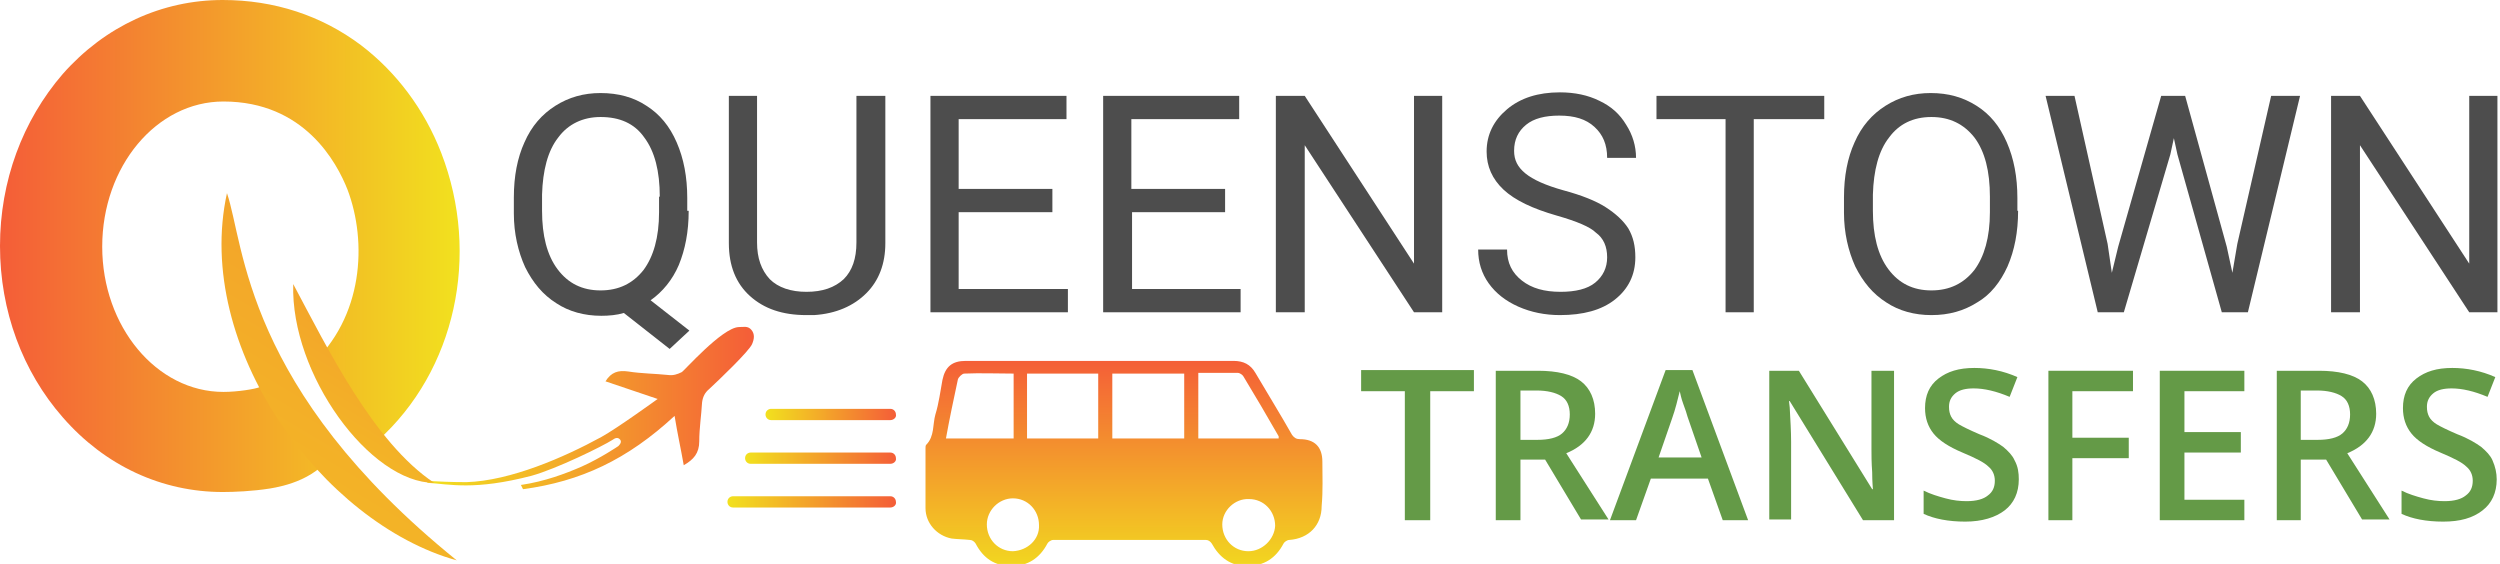 <svg width="133" height="30" viewBox="0 0 133 30" fill="none" xmlns="http://www.w3.org/2000/svg">
<path d="M28.275 25.312C25.238 26.1 23.925 25.762 22.762 25.687C22.5 25.5 22.988 25.65 24.825 25.65C27.15 25.575 30 24.337 31.988 23.25C32.812 22.8 34.987 21.225 34.987 21.225C34.987 21.225 33.112 20.587 32.212 20.287C32.513 19.8 32.888 19.687 33.413 19.762C34.125 19.875 34.837 19.875 35.55 19.95C35.812 19.987 36.038 19.912 36.263 19.8C36.337 19.8 38.4 17.437 39.3 17.4C39.562 17.4 39.788 17.325 39.975 17.55C40.163 17.775 40.125 18.037 40.013 18.3C39.862 18.675 38.25 20.212 37.725 20.7C37.5 20.887 37.388 21.112 37.35 21.412C37.312 22.087 37.2 22.8 37.2 23.475C37.2 24.112 36.9 24.45 36.375 24.75C36.225 23.887 36.038 23.062 35.888 22.125C33.375 24.45 30.9 25.612 27.825 26.025C27.788 25.95 27.75 25.875 27.712 25.8C28.988 25.612 30.075 25.2 30.938 24.825C31.95 24.375 32.888 23.737 32.888 23.737C32.888 23.737 33.112 23.55 33 23.4C32.888 23.25 32.737 23.287 32.587 23.4C32.062 23.737 29.625 24.937 28.275 25.312Z" fill="url(#paint0_linear_42_553)"/>
<path d="M11.85 26.175C8.625 26.175 5.588 24.788 3.337 22.2C1.2 19.762 0 16.538 0 13.088C0 9.637 1.2 6.412 3.337 3.938C5.588 1.387 8.625 0 11.85 0C14.588 0 17.1 0.825 19.2 2.4C21.075 3.825 22.575 5.812 23.475 8.137C25.575 13.575 24.225 19.725 20.1 23.438L16.5 19.462C19.35 16.875 19.538 12.863 18.488 10.088C17.925 8.662 16.2 5.4 11.887 5.4C8.325 5.4 5.438 8.85 5.438 13.125C5.438 17.363 8.325 20.85 11.887 20.85C12.637 20.85 13.575 20.7 13.838 20.587C13.725 20.625 16.35 20.887 16.087 21.375L17.887 23.812C17.025 25.5 15.037 25.875 14.363 25.988C13.425 26.137 12.45 26.175 11.85 26.175Z" fill="url(#paint1_linear_42_553)"/>
<path d="M36.638 11.213C36.638 12.338 36.45 13.275 36.112 14.1C35.775 14.888 35.25 15.525 34.612 15.975L36.675 17.588L35.625 18.563L33.188 16.65C32.812 16.763 32.4 16.8 31.988 16.8C31.087 16.8 30.262 16.575 29.587 16.125C28.875 15.675 28.35 15.038 27.938 14.213C27.562 13.388 27.337 12.413 27.337 11.363V10.5C27.337 9.375 27.525 8.4 27.9 7.575C28.275 6.713 28.837 6.075 29.55 5.625C30.262 5.175 31.05 4.95 31.95 4.95C32.888 4.95 33.712 5.175 34.388 5.625C35.1 6.075 35.625 6.713 36 7.575C36.375 8.438 36.562 9.413 36.562 10.538V11.213H36.638ZM35.1 10.463C35.1 9.113 34.837 8.063 34.275 7.313C33.75 6.563 32.962 6.225 31.95 6.225C31.012 6.225 30.225 6.6 29.7 7.313C29.137 8.025 28.875 9.075 28.837 10.35V11.213C28.837 12.525 29.1 13.575 29.663 14.325C30.225 15.075 30.975 15.45 31.95 15.45C32.925 15.45 33.675 15.075 34.237 14.363C34.763 13.65 35.062 12.638 35.062 11.288V10.463H35.1Z" fill="#4D4D4D"/>
<path d="M47.1 5.1V12.938C47.1 14.025 46.763 14.925 46.087 15.6C45.413 16.275 44.475 16.688 43.312 16.763H42.9C41.625 16.763 40.65 16.425 39.9 15.75C39.15 15.075 38.775 14.138 38.775 12.938V5.1H40.275V12.9C40.275 13.725 40.5 14.363 40.95 14.85C41.4 15.3 42.075 15.525 42.9 15.525C43.763 15.525 44.4 15.3 44.888 14.85C45.337 14.4 45.562 13.763 45.562 12.9V5.1H47.1Z" fill="#4D4D4D"/>
<path d="M55.987 11.288H51V15.375H56.812V16.613H49.5V5.1H56.737V6.338H51V10.05H55.987V11.288Z" fill="#4D4D4D"/>
<path d="M65.213 11.288H60.225V15.375H66V16.613H58.688V5.1H65.925V6.338H60.188V10.05H65.175V11.288H65.213Z" fill="#4D4D4D"/>
<path d="M76.763 16.613H75.225L69.412 7.725V16.613H67.875V5.1H69.412L75.225 14.025V5.1H76.725V16.613H76.763Z" fill="#4D4D4D"/>
<path d="M82.838 11.475C81.525 11.1 80.588 10.65 79.987 10.088C79.388 9.525 79.088 8.85 79.088 8.063C79.088 7.163 79.463 6.413 80.175 5.813C80.888 5.213 81.825 4.913 82.987 4.913C83.775 4.913 84.487 5.063 85.088 5.363C85.725 5.663 86.175 6.075 86.513 6.638C86.85 7.163 87.037 7.763 87.037 8.4H85.5C85.5 7.688 85.275 7.163 84.825 6.75C84.375 6.338 83.775 6.15 82.95 6.15C82.2 6.15 81.6 6.3 81.188 6.638C80.775 6.975 80.55 7.425 80.55 8.025C80.55 8.513 80.737 8.888 81.15 9.225C81.562 9.563 82.237 9.863 83.175 10.125C84.15 10.388 84.9 10.688 85.425 11.025C85.95 11.363 86.362 11.738 86.625 12.15C86.888 12.6 87 13.088 87 13.688C87 14.625 86.625 15.375 85.912 15.938C85.2 16.5 84.225 16.763 82.987 16.763C82.2 16.763 81.45 16.613 80.775 16.313C80.1 16.013 79.575 15.6 79.2 15.075C78.825 14.55 78.638 13.95 78.638 13.275H80.175C80.175 13.988 80.438 14.513 80.963 14.925C81.487 15.338 82.162 15.525 83.025 15.525C83.812 15.525 84.45 15.375 84.862 15.038C85.275 14.7 85.5 14.25 85.5 13.688C85.5 13.125 85.312 12.675 84.9 12.375C84.6 12.075 83.888 11.775 82.838 11.475Z" fill="#4D4D4D"/>
<path d="M97.013 6.338H93.3V16.613H91.8V6.338H88.125V5.1H97.05V6.338H97.013Z" fill="#4D4D4D"/>
<path d="M107.363 11.213C107.363 12.338 107.175 13.313 106.8 14.175C106.425 15 105.9 15.675 105.188 16.088C104.475 16.538 103.688 16.763 102.75 16.763C101.85 16.763 101.025 16.538 100.35 16.088C99.638 15.638 99.112 15 98.7 14.175C98.325 13.35 98.1 12.375 98.1 11.325V10.5C98.1 9.375 98.287 8.4 98.662 7.575C99.037 6.713 99.6 6.075 100.313 5.625C101.025 5.175 101.813 4.95 102.713 4.95C103.65 4.95 104.438 5.175 105.15 5.625C105.863 6.075 106.388 6.713 106.763 7.575C107.138 8.438 107.325 9.413 107.325 10.538V11.213H107.363ZM105.863 10.463C105.863 9.113 105.6 8.063 105.038 7.313C104.475 6.6 103.725 6.225 102.75 6.225C101.775 6.225 101.025 6.6 100.5 7.313C99.938 8.025 99.675 9.075 99.638 10.35V11.213C99.638 12.525 99.9 13.575 100.463 14.325C101.025 15.075 101.775 15.45 102.75 15.45C103.725 15.45 104.475 15.075 105.038 14.363C105.563 13.65 105.863 12.638 105.863 11.288V10.463Z" fill="#4D4D4D"/>
<path d="M112.125 12.975L112.35 14.513L112.688 13.125L114.975 5.1H116.25L118.463 13.125L118.763 14.513L119.025 12.975L120.825 5.1H122.363L119.588 16.613H118.2L115.838 8.213L115.65 7.35L115.463 8.213L112.988 16.613H111.6L108.825 5.1H110.363L112.125 12.975Z" fill="#4D4D4D"/>
<path d="M132.9 16.613H131.363L125.55 7.725V16.613H124.013V5.1H125.55L131.363 14.025V5.1H132.863V16.613H132.9Z" fill="#4D4D4D"/>
<path d="M76.05 27.675H74.737V20.812H72.412V19.688H78.412V20.812H76.088V27.675H76.05Z" fill="#649A47"/>
<path d="M80.888 24.487V27.675H79.575V19.725H81.825C82.838 19.725 83.625 19.912 84.112 20.287C84.6 20.662 84.862 21.262 84.862 22.012C84.862 22.987 84.338 23.7 83.325 24.112L85.575 27.637H84.112L82.2 24.45H80.888V24.487ZM80.888 23.4H81.787C82.388 23.4 82.838 23.287 83.1 23.062C83.362 22.837 83.513 22.5 83.513 22.05C83.513 21.6 83.362 21.262 83.062 21.075C82.763 20.887 82.312 20.775 81.75 20.775H80.888V23.4Z" fill="#649A47"/>
<path d="M91.65 27.675L90.862 25.462H87.825L87.037 27.675H85.65L88.612 19.688H90.037L93 27.675H91.65ZM90.525 24.337L89.775 22.163C89.737 22.012 89.662 21.788 89.55 21.488C89.438 21.188 89.4 20.962 89.362 20.812C89.25 21.262 89.138 21.75 88.95 22.275L88.237 24.337H90.525Z" fill="#649A47"/>
<path d="M100.725 27.675H99.112L95.213 21.337H95.175L95.213 21.675C95.25 22.35 95.287 22.95 95.287 23.512V27.637H94.125V19.725H95.7L99.6 26.025H99.638C99.638 25.95 99.6 25.65 99.6 25.125C99.562 24.6 99.562 24.187 99.562 23.887V19.725H100.763V27.675H100.725Z" fill="#649A47"/>
<path d="M107.4 25.5C107.4 26.212 107.137 26.775 106.65 27.15C106.162 27.525 105.45 27.75 104.55 27.75C103.65 27.75 102.9 27.6 102.337 27.337V26.1C102.712 26.287 103.087 26.4 103.5 26.512C103.912 26.625 104.287 26.662 104.625 26.662C105.15 26.662 105.525 26.55 105.75 26.363C106.012 26.175 106.125 25.912 106.125 25.575C106.125 25.275 106.012 25.012 105.787 24.825C105.562 24.6 105.112 24.375 104.4 24.075C103.687 23.775 103.162 23.438 102.862 23.062C102.562 22.688 102.412 22.238 102.412 21.712C102.412 21.038 102.637 20.512 103.125 20.137C103.612 19.762 104.212 19.575 105.037 19.575C105.787 19.575 106.575 19.725 107.325 20.062L106.912 21.113C106.2 20.812 105.562 20.663 105 20.663C104.587 20.663 104.25 20.738 104.025 20.925C103.8 21.113 103.687 21.337 103.687 21.637C103.687 21.863 103.725 22.012 103.8 22.163C103.875 22.312 104.025 22.462 104.212 22.575C104.4 22.688 104.775 22.875 105.3 23.1C105.9 23.325 106.312 23.587 106.575 23.775C106.837 24 107.062 24.225 107.175 24.488C107.362 24.825 107.4 25.163 107.4 25.5Z" fill="#649A47"/>
<path d="M110.25 27.675H108.975V19.725H113.475V20.812H110.25V23.287H113.25V24.375H110.25V27.675Z" fill="#649A47"/>
<path d="M119.4 27.675H114.9V19.725H119.4V20.812H116.212V22.987H119.212V24.075H116.212V26.587H119.4V27.675Z" fill="#649A47"/>
<path d="M122.4 24.487V27.675H121.125V19.725H123.375C124.388 19.725 125.175 19.912 125.663 20.287C126.15 20.662 126.413 21.262 126.413 22.012C126.413 22.987 125.887 23.7 124.875 24.112L127.125 27.637H125.663L123.75 24.45H122.4V24.487ZM122.4 23.4H123.3C123.9 23.4 124.35 23.287 124.612 23.062C124.875 22.837 125.025 22.5 125.025 22.05C125.025 21.6 124.875 21.262 124.575 21.075C124.275 20.887 123.825 20.775 123.263 20.775H122.4V23.4Z" fill="#649A47"/>
<path d="M132.825 25.5C132.825 26.212 132.562 26.775 132.075 27.15C131.55 27.562 130.875 27.75 129.975 27.75C129.075 27.75 128.325 27.6 127.762 27.337V26.1C128.137 26.287 128.512 26.4 128.925 26.512C129.337 26.625 129.712 26.662 130.05 26.662C130.575 26.662 130.95 26.55 131.175 26.363C131.437 26.175 131.55 25.912 131.55 25.575C131.55 25.275 131.437 25.012 131.212 24.825C130.987 24.6 130.537 24.375 129.825 24.075C129.112 23.775 128.587 23.438 128.287 23.062C127.987 22.688 127.837 22.238 127.837 21.712C127.837 21.038 128.062 20.512 128.55 20.137C129.037 19.762 129.637 19.575 130.462 19.575C131.212 19.575 132 19.725 132.75 20.062L132.337 21.113C131.625 20.812 130.987 20.663 130.425 20.663C130.012 20.663 129.675 20.738 129.45 20.925C129.225 21.113 129.112 21.337 129.112 21.637C129.112 21.863 129.15 22.012 129.225 22.163C129.3 22.312 129.45 22.462 129.637 22.575C129.825 22.688 130.2 22.875 130.725 23.1C131.325 23.325 131.737 23.587 132 23.775C132.262 24 132.487 24.225 132.6 24.488C132.75 24.825 132.825 25.163 132.825 25.5Z" fill="#649A47"/>
<path d="M70.35 24.562C70.35 23.775 69.938 23.363 69.15 23.363C68.963 23.363 68.85 23.288 68.737 23.137C68.1 22.012 67.425 20.925 66.787 19.837C66.525 19.387 66.15 19.2 65.625 19.2C63.263 19.2 60.9 19.2 58.5 19.2C56.138 19.2 53.775 19.2 51.375 19.2C50.663 19.2 50.288 19.5 50.138 20.212C50.025 20.812 49.95 21.45 49.763 22.05C49.612 22.575 49.725 23.212 49.275 23.662C49.237 23.7 49.237 23.775 49.237 23.85C49.237 24.9 49.237 25.987 49.237 27.037C49.237 27.825 49.837 28.5 50.625 28.65C50.925 28.688 51.263 28.687 51.6 28.725C51.712 28.725 51.825 28.8 51.9 28.912C52.312 29.7 52.913 30.113 53.812 30.113C54.675 30.113 55.312 29.7 55.725 28.912C55.763 28.837 55.913 28.725 56.025 28.725C58.725 28.725 61.462 28.725 64.162 28.725C64.275 28.725 64.388 28.8 64.463 28.912C64.875 29.662 65.475 30.113 66.338 30.113C67.237 30.113 67.875 29.7 68.287 28.912C68.325 28.837 68.475 28.725 68.588 28.725C69.638 28.65 70.312 27.938 70.312 26.925C70.388 26.062 70.35 25.312 70.35 24.562ZM50.325 23.325C50.513 22.275 50.737 21.225 50.962 20.175C51 20.062 51.188 19.875 51.3 19.875C52.163 19.837 53.025 19.875 53.925 19.875C53.925 21.038 53.925 22.163 53.925 23.325C52.688 23.325 51.525 23.325 50.325 23.325ZM53.888 29.325C53.1 29.325 52.5 28.688 52.5 27.9C52.5 27.15 53.138 26.512 53.888 26.512C54.675 26.512 55.275 27.15 55.275 27.938C55.312 28.688 54.675 29.287 53.888 29.325ZM58.425 23.325C57.15 23.325 55.913 23.325 54.638 23.325C54.638 22.163 54.638 21.038 54.638 19.875C55.913 19.875 57.15 19.875 58.425 19.875C58.425 21 58.425 22.163 58.425 23.325ZM63 23.325C61.725 23.325 60.487 23.325 59.175 23.325C59.175 22.163 59.175 21.038 59.175 19.875C60.45 19.875 61.688 19.875 63 19.875C63 21.038 63 22.163 63 23.325ZM66.412 29.325C65.625 29.325 65.025 28.688 65.025 27.9C65.025 27.15 65.7 26.512 66.45 26.55C67.237 26.55 67.838 27.187 67.838 27.975C67.8 28.687 67.162 29.325 66.412 29.325ZM68.025 23.325C66.6 23.325 65.175 23.325 63.75 23.325C63.75 22.163 63.75 21.038 63.75 19.837C64.463 19.837 65.138 19.837 65.85 19.837C65.963 19.837 66.112 19.95 66.15 20.025C66.787 21.075 67.425 22.163 68.025 23.212C68.025 23.288 68.025 23.288 68.025 23.325Z" fill="url(#paint2_linear_42_553)"/>
<path d="M47.362 22.35H41.025C40.837 22.35 40.725 22.2 40.725 22.05C40.725 21.863 40.875 21.75 41.025 21.75H47.362C47.55 21.75 47.663 21.9 47.663 22.05C47.7 22.2 47.55 22.35 47.362 22.35Z" fill="url(#paint3_linear_42_553)"/>
<path d="M47.362 24.675H39.938C39.75 24.675 39.638 24.525 39.638 24.375C39.638 24.188 39.788 24.075 39.938 24.075H47.362C47.55 24.075 47.663 24.225 47.663 24.375C47.7 24.525 47.55 24.675 47.362 24.675Z" fill="url(#paint4_linear_42_553)"/>
<path d="M47.362 27H39C38.812 27 38.7 26.85 38.7 26.7C38.7 26.512 38.85 26.4 39 26.4H47.362C47.55 26.4 47.663 26.55 47.663 26.7C47.7 26.85 47.55 27 47.362 27Z" fill="url(#paint5_linear_42_553)"/>
<path d="M12.075 10.275C13.012 13.012 12.975 20.662 24.3 29.812C17.137 27.825 10.275 18.45 12.075 10.275Z" fill="url(#paint6_linear_42_553)"/>
<path d="M15.6 15.113C17.4 18.488 19.875 23.55 23.1 25.688C19.688 25.688 15.45 19.913 15.6 15.113Z" fill="url(#paint7_linear_42_553)"/>
<defs>
<linearGradient id="paint0_linear_42_553" x1="40.096" y1="21.718" x2="22.722" y2="21.718" gradientUnits="userSpaceOnUse">
<stop stop-color="#F45D38"/>
<stop offset="1" stop-color="#F2E11E"/>
</linearGradient>
<linearGradient id="paint1_linear_42_553" x1="0" y1="13.091" x2="24.439" y2="13.091" gradientUnits="userSpaceOnUse">
<stop stop-color="#F45D38"/>
<stop offset="1" stop-color="#F2E11E"/>
</linearGradient>
<linearGradient id="paint2_linear_42_553" x1="59.855" y1="19.034" x2="59.855" y2="31.061" gradientUnits="userSpaceOnUse">
<stop stop-color="#F45D38"/>
<stop offset="1" stop-color="#F2E11E"/>
</linearGradient>
<linearGradient id="paint3_linear_42_553" x1="47.691" y1="22.032" x2="40.723" y2="22.032" gradientUnits="userSpaceOnUse">
<stop stop-color="#F45D38"/>
<stop offset="1" stop-color="#F2E11E"/>
</linearGradient>
<linearGradient id="paint4_linear_42_553" x1="47.691" y1="24.359" x2="39.637" y2="24.359" gradientUnits="userSpaceOnUse">
<stop stop-color="#F45D38"/>
<stop offset="1" stop-color="#F2E11E"/>
</linearGradient>
<linearGradient id="paint5_linear_42_553" x1="47.691" y1="26.686" x2="38.706" y2="26.686" gradientUnits="userSpaceOnUse">
<stop stop-color="#F45D38"/>
<stop offset="1" stop-color="#F2E11E"/>
</linearGradient>
<linearGradient id="paint6_linear_42_553" x1="46.441" y1="-27.21" x2="-1.075" y2="52.236" gradientUnits="userSpaceOnUse">
<stop stop-color="#F45D38"/>
<stop offset="1" stop-color="#F2E11E"/>
</linearGradient>
<linearGradient id="paint7_linear_42_553" x1="34.152" y1="-4.327" x2="9.141" y2="37.491" gradientUnits="userSpaceOnUse">
<stop stop-color="#F45D38"/>
<stop offset="1" stop-color="#F2E11E"/>
</linearGradient>
</defs>
</svg>
